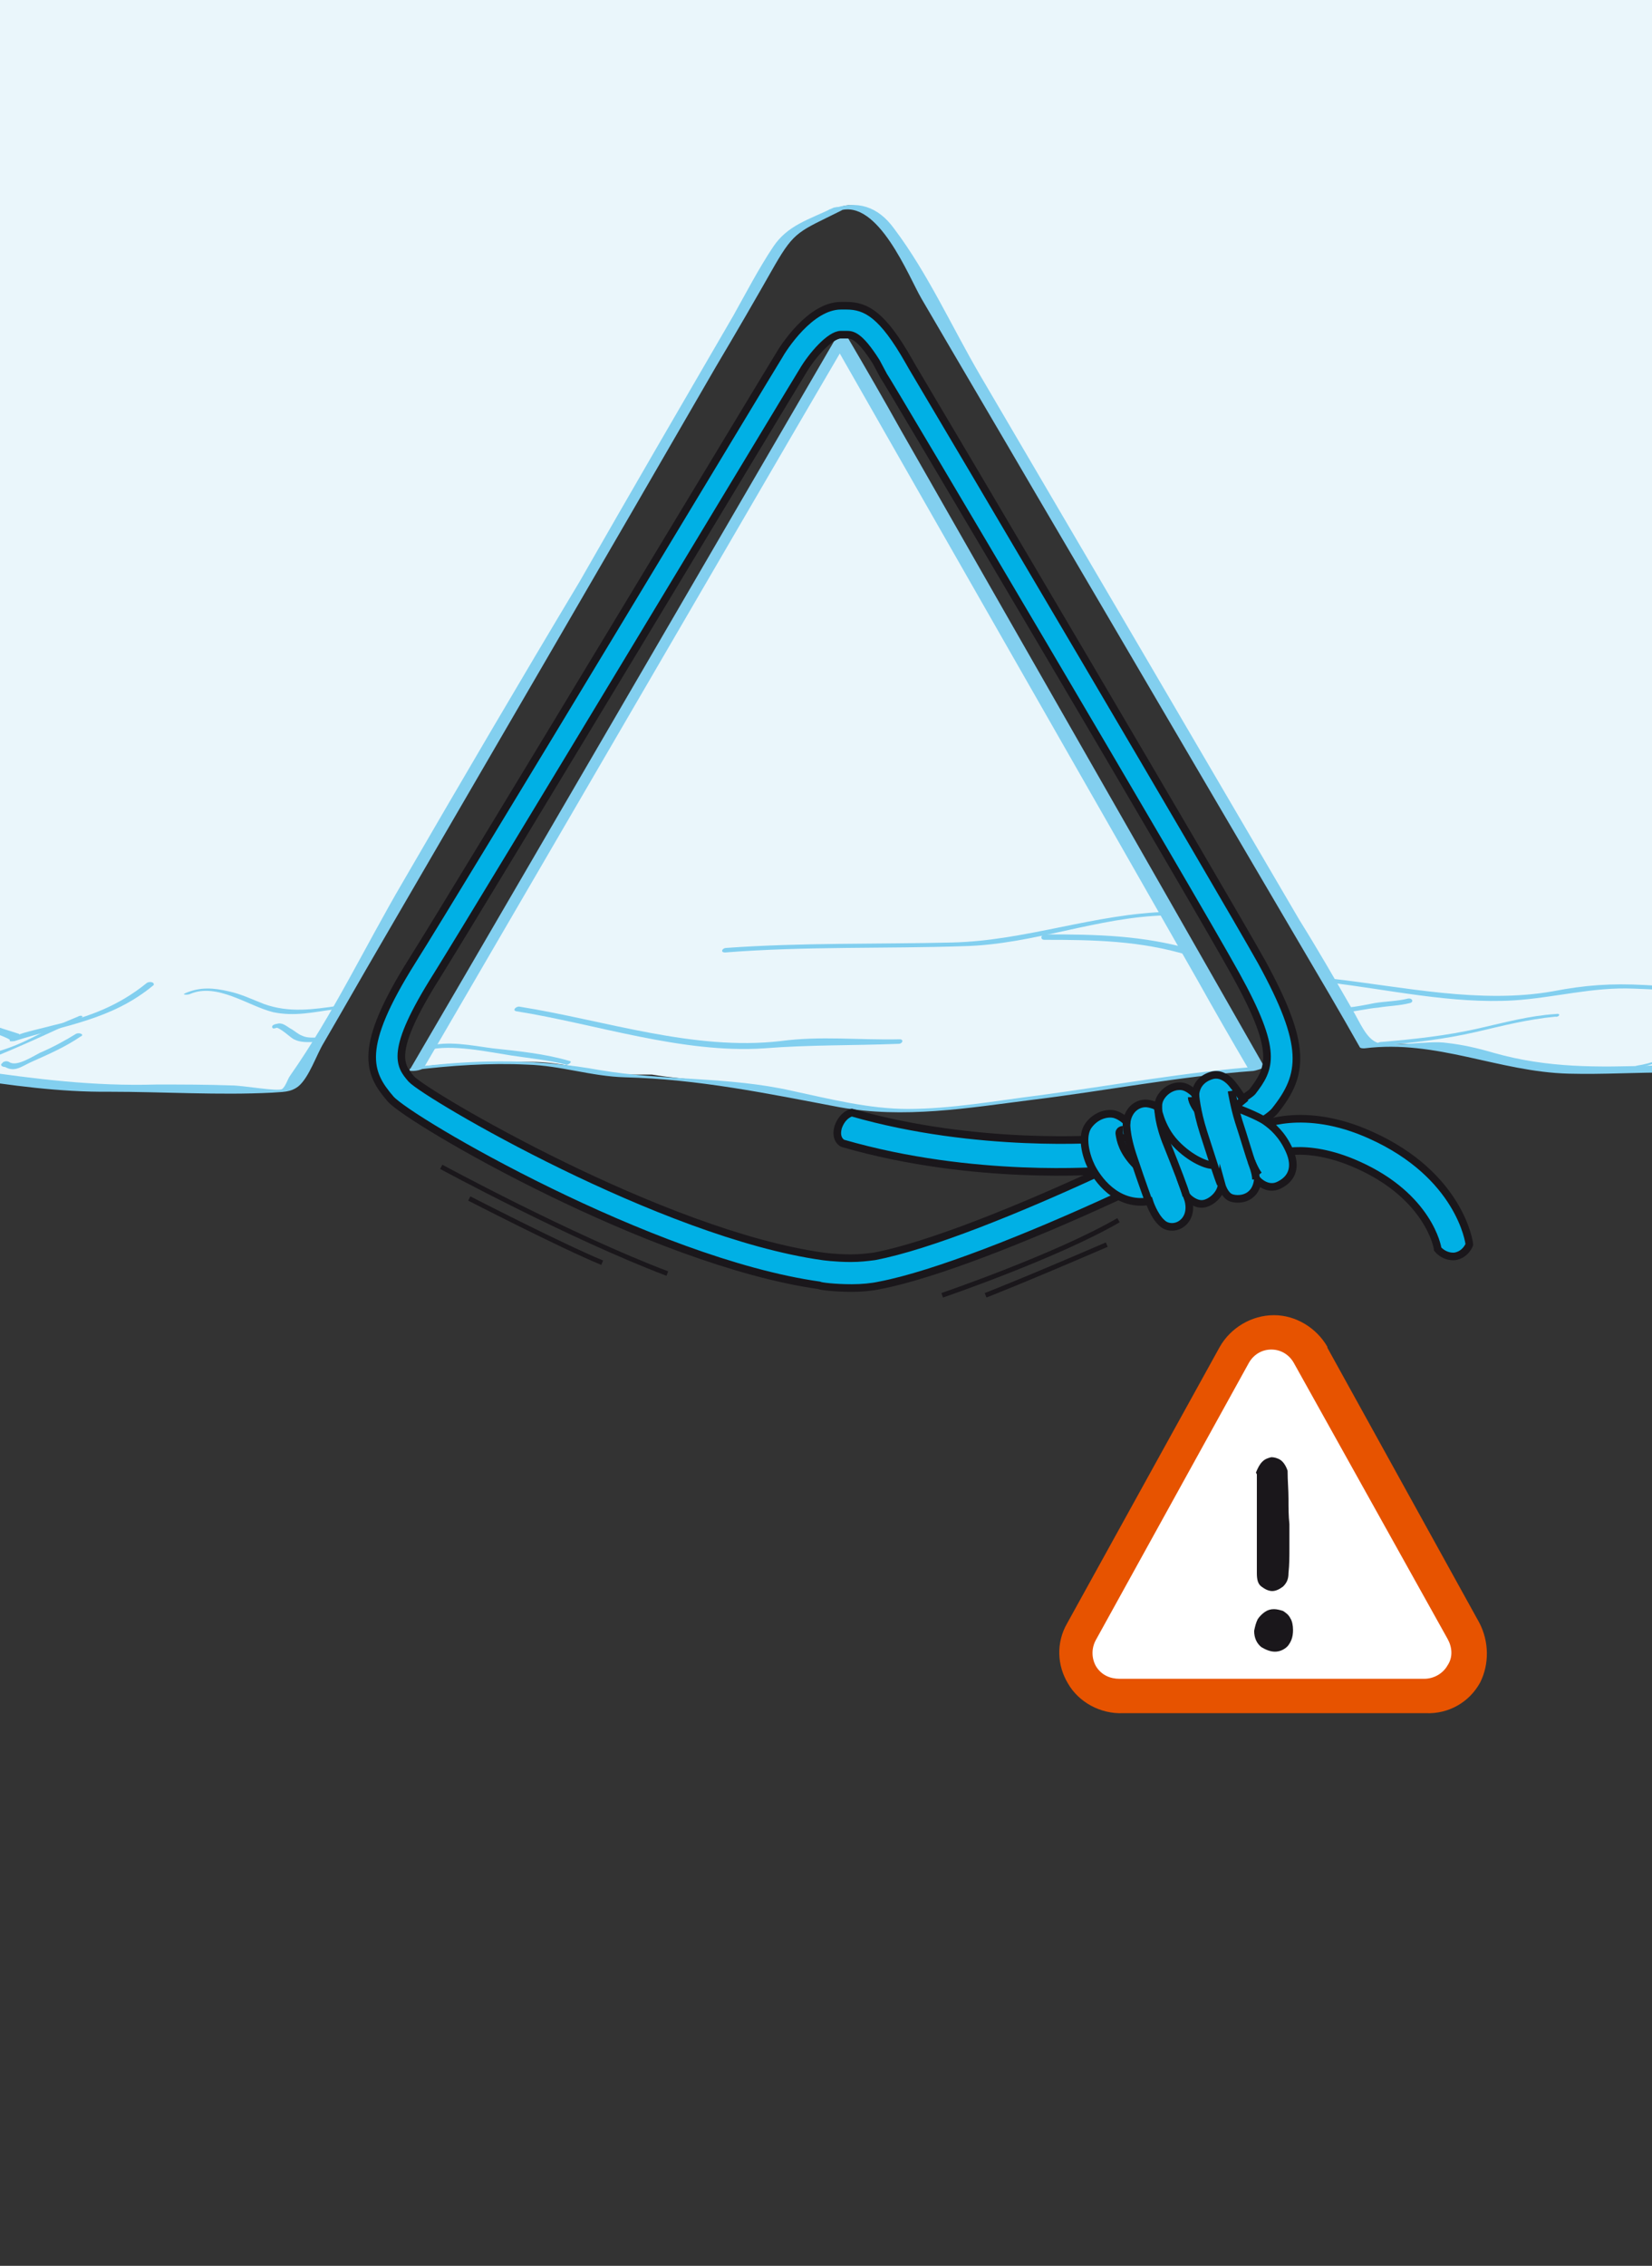 <?xml version="1.0" encoding="utf-8"?>
<!-- Generator: Adobe Illustrator 21.0.0, SVG Export Plug-In . SVG Version: 6.00 Build 0)  -->
<svg version="1.1" id="Calque_1" xmlns="http://www.w3.org/2000/svg" xmlns:xlink="http://www.w3.org/1999/xlink" x="0px" y="0px"
	 viewBox="0 0 182.7 250.5" style="enable-background:new 0 0 182.7 250.5;" xml:space="preserve">
<rect x="0" y="0" width="182.7" height="250.5" fill="#333333" stroke="none"/>
<style type="text/css">
	.st0{clip-path:url(#SVGID_2_);}
	.st1{fill:#EAF6FB;}
	.st2{fill:#82CFEF;}
	.st3{fill:none;stroke:#9B9C9E;stroke-width:3.055;stroke-miterlimit:10;}
	.st4{fill:#00B0E5;stroke:#1A171B;stroke-width:0.843;stroke-miterlimit:10;}
	.st5{fill:none;stroke:#1A171B;stroke-width:0.527;stroke-miterlimit:10;}
	.st6{fill:none;stroke:#1A171B;stroke-width:0.843;stroke-miterlimit:10;}
	.st7{fill:#E75300;}
	.st8{fill:#FFFFFF;}
	.st9{fill:#1A171B;}
	.st10{fill:none;}
</style>
<g>
	<defs>
		<rect id="SVGID_1_" width="182.7" height="182.7"/>
	</defs>
	<clipPath id="SVGID_2_">
		<use xlink:href="#SVGID_1_"  style="overflow:visible;"/>
	</clipPath>
	<g class="st0">
		<path class="st1" d="M92.5,23.1c2.8-1.6,5.7,2,5.7,2l53.1,90.6c1.5-0.2,3.4-0.3,5.1-0.3c2.8,0,5.6,0.7,8.4,1.4
			c6.3,2.8,13.9,1.4,20.2,1.4c2.8,0,5.6,0,8.4,0.7c2.8,0.7,5.6,2.1,7.7,2.1c3.5,0.7,6.3,0,9.1,0c3.5,0,7-0.7,9.8-2.8
			c0,0,0-43.3,0-43c0,0.3,0-99,0-99H-20v140.6c3.5,0,7,1.4,10.5,1.4c3.5,0,7,0.7,11.2,1.4c6.3,1.4,13.2,0.7,20.2,0.7
			c3.2,0,7,0.6,10.2,0.1l54.8-94.4c0,0,1-0.8,2.6-1.4C90.9,23.9,92.5,23.1,92.5,23.1z"/>
		<g>
			<path class="st2" d="M92.8,23.3c4.3-1.4,7.7,7.3,9.1,9.7c4.2,7.2,8.4,14.3,12.6,21.5c9.7,16.5,19.4,33.1,29.1,49.6
				c2.3,3.9,4.6,7.8,6.8,11.7c0.1,0.1,0.3,0.1,0.5,0.1c8-1,14.8,2.6,22.6,2.8c7.7,0.2,14.9-1,22.4,1.4c5.4,1.7,11.1,1.6,16.7,0.9
				c1.9-0.3,7-1.1,7.9-3.2c0.5-1,0-3.4,0-4.5c0-3.6,0-7.1,0-10.7c0-7.7,0-15.4,0-23.1c0-23.3,0-46.6,0-69.8c0-11.3,0-22.6,0-33.9
				c0-0.1-0.2-0.1-0.3-0.1c-27,0-54,0-81,0c-43,0-86.1,0-129.1,0c-9.9,0-19.7,0-29.6,0c-0.3,0-1.3,0.1-1.3,0.6
				c0,41.1,0,82.1,0,123.2c0,5.8,0,11.7,0,17.5c0,0.1,0.2,0.1,0.3,0.1c10.9,0.6,21.6,3.7,32.6,3.6c6,0,12.1,0.4,18,0.1
				c1.1-0.1,2,0,2.9-0.7c1.2-1,2-3.5,2.8-4.8c2.1-3.6,4.2-7.3,6.3-10.9c12.4-21.3,24.8-42.6,37.1-63.9c2.2-3.7,4.4-7.5,6.5-11.2
				c2.2-3.8,2.7-3.7,7.3-6c1-0.5-0.5-0.5-0.9-0.3c-2.7,1.3-5,1.9-6.6,4.3c-1.6,2.4-3,5.1-4.4,7.6c-5.7,9.8-11.4,19.6-17,29.4
				C57.5,75.3,51,86.4,44.5,97.6c-4.1,7-7.7,14.6-12.4,21.3c-0.3,0.4-0.5,1.2-0.9,1.5c-0.5,0.3-4.3-0.4-5.6-0.4
				c-2.8-0.1-5.5-0.1-8.3-0.1c-7,0.2-13.3-0.6-20.2-1.6c-2.1-0.3-4.1-0.4-6.2-0.6c-1.7-0.1-3.4-0.4-5.1-0.7
				c-0.8-0.1-3.8-0.3-4.4-0.6c-1.1-0.7-0.7-2-0.7-3.9c0-3.3,0-6.6,0-10c0-23.9,0-47.9,0-71.8c0-18.3,0-36.6,0-54.9
				c-0.4,0.2-0.9,0.4-1.3,0.6c31,0,62.1,0,93.1,0c43.9,0,87.9,0,131.8,0c4.4,0,8.9-0.2,13.4,0c0.2,0,1-0.1,1.2,0
				c0.5,0.3-0.3-0.4,0,0.1c0.7,1.2,0,4.8,0,6.2c0,22.3,0,44.5,0,66.8c0,13.6,0,27.2,0,40.9c0,6.2,0,12.4,0,18.6c0,2.1,0,4.2,0,6.3
				c0,3.4,0.7,2.8-3.6,4.1c-6.2,1.9-12.8,1.8-19-0.2c-4.4-1.4-8.8-1.6-13.4-1.4c-6.2,0.2-11.7,0.3-17.7-1.4
				c-1.7-0.5-3.4-0.9-5.2-1.1c-2-0.3-5.9,0.5-7.6,0c-1.3-0.4-2-2.3-2.9-3.8c-1.9-3.3-3.8-6.6-5.8-9.8c-5.8-9.9-11.6-19.8-17.4-29.7
				c-6-10.2-11.9-20.3-17.9-30.5c-3.1-5.3-5.8-11.3-9.5-16.2c-1.8-2.5-4.1-3.2-6.9-2.2C91.1,23.2,92.1,23.5,92.8,23.3z"/>
		</g>
	</g>
	<g class="st0">
		<path class="st1" d="M46,118c4.7-0.6,8.7-0.6,12.8-0.6c2.8,0,5.6,0.7,8.4,1.4c1.4,0,3.5,0,4.9,0c4.2,0.7,8.4,0.7,12.5,1.4
			c2.8,0.7,6.3,1.4,9.8,2.1c7.7,1.4,16-0.7,23.7-1.4c4.2-0.7,9.1-1.4,13.9-2.1c2.2-0.4,4.6-0.5,7-0.7l-46-80.5L46,118z"/>
		<g>
			<path class="st2" d="M45.7,118.3c4.2-0.5,8.4-0.8,12.6-0.6c3.7,0.1,7.1,1.3,10.8,1.4c8.1,0.2,15.8,1.8,23.7,3.3
				c7.2,1.3,14.2,0.1,21.3-0.8c8.2-1,16.3-2.6,24.5-3.2c0.1,0,1.3-0.3,1.2-0.5c-13.4-23.5-26.8-46.9-40.2-70.4
				c-1.9-3.4-3.8-6.7-5.8-10.1c-0.2-0.3-1.5,0.1-1.6,0.4c-13.7,23.5-27.3,46.9-41,70.4c-2,3.4-3.9,6.7-5.9,10.1
				c-0.1,0.2,1.4,0.1,1.6-0.3c13.7-23.5,27.3-46.9,41-70.4c2-3.4,3.9-6.7,5.9-10.1c-0.5,0.1-1.1,0.2-1.6,0.4
				c13.4,23.5,26.8,46.9,40.2,70.4c1.9,3.4,3.8,6.7,5.8,10.1c0.4-0.2,0.8-0.3,1.2-0.5c-8.2,0.6-16.3,2.1-24.5,3.2
				c-4.8,0.6-9.7,1.5-14.5,1.5c-4.3,0-8.6-1.1-12.8-2c-7-1.6-14.3-1.1-21.3-2.3c-6.6-1.2-13.1-1.2-19.8-0.4
				C46,117.7,44.6,118.4,45.7,118.3z"/>
		</g>
	</g>
	<g class="st0">
		<g>
			<path class="st2" d="M172.1,112.1c-3,0.2-5.5,0.9-8.6,1.6c-3.5,0.8-7.2,1.2-10.8,1.5c-0.4,0-0.7,0.5-0.1,0.4
				c3.6-0.3,7.1-0.7,10.6-1.5c3-0.7,5.7-1.4,8.8-1.7C172.4,112.5,172.7,112,172.1,112.1L172.1,112.1z"/>
		</g>
	</g>
	<g class="st0">
		<g>
			<path class="st2" d="M180.8,118.1c0.7-0.1,1.4-0.3,2.1-0.5c0.9-0.3,1.9-0.5,2.8-0.7c0.5-0.1,0.4-0.3-0.1-0.2
				c-0.8,0.2-1.7,0.4-2.5,0.6c-0.6,0.2-1.3,0.4-2,0.5C181,117.8,180.3,118.1,180.8,118.1L180.8,118.1z"/>
		</g>
	</g>
	<g class="st0">
		<g>
			<path class="st2" d="M57.1,111.8c8.8,1.4,18.3,4.7,27.4,4.1c5-0.4,9.8-0.3,14.9-0.5c0.4,0,0.6-0.5,0.1-0.5
				c-4.6,0.1-8.7-0.4-13.2,0.2c-9.6,1.1-19.4-2.3-28.8-3.8C57.1,111.2,56.6,111.7,57.1,111.8L57.1,111.8z"/>
		</g>
	</g>
	<g class="st0">
		<g>
			<path class="st2" d="M16.2,108.7c-3.1,2.5-6.3,3.7-10.1,4.6c-1.1,0.3-3.8,0.9-4,1.1c0.1-0.1,0-0.1,0-0.1
				c-2.4-0.8-4.4-1.2-6.1-2.9c0.2,0.1,0.9-0.2,0.8-0.3c0,0,0,0,0,0c-0.1-0.1-0.6,0.1-0.8,0.2c-0.7,0.6-0.4,0.3-1.1,1.2
				c0,0,0,0.1,0.1,0.1c0.8,0.3,6.3,2.2,6.1,2.4c-0.2,0.2,0.5,0.1,0.5,0.1c5.6-1.8,10.7-2.3,15.4-6.2
				C17.1,108.5,16.4,108.5,16.2,108.7L16.2,108.7z"/>
		</g>
	</g>
	<g class="st0">
		<g>
			<path class="st2" d="M-15.5,111.8c4.5,1.6,10.6,0.6,14.8-1.5c0.1,0,0.3-0.2,0.2-0.3c-1.6-3.3,0-7.5-1.2-11.1
				c-0.8-2.6-2.4-5-3.2-7.7c-0.1-0.4-0.9-0.2-0.8,0.2c1.4,5,3.9,8.2,3.7,13.7c0,1.1-0.1,2.2,0,3.3c0.1,1.9-0.2,2-2.2,2.5
				c-3.4,0.9-7.6,1.5-10.9,0.3C-15.4,111.1-16,111.6-15.5,111.8L-15.5,111.8z"/>
		</g>
	</g>
	<g class="st0">
		<g>
			<path class="st2" d="M-8.2,106c-1.4-0.3-2.8-0.2-4.2-0.4c-1.2-0.2-2.5-0.8-3.7-0.8c-1.5,0-2.7,0.8-3.9,1.5
				c-0.5,0.3,0.3,0.3,0.5,0.2c1.1-0.6,2.4-1.2,3.7-1.2c0.9,0,2,0.6,2.9,0.7c1.4,0.3,2.9,0.1,4.3,0.4C-8.4,106.4-7.7,106.1-8.2,106
				L-8.2,106z"/>
		</g>
	</g>
	<g class="st0">
		<g>
			<path class="st2" d="M-15.5,111.2c0-1.1,0-2.2,0-3.3c0-0.1,0-0.2-0.1-0.2c-0.9-0.5-2.9-0.8-3.2-1.8c-0.1-0.4-0.9-0.1-0.8,0.2
				c0.3,0.8,1.3,1.2,2.1,1.5c0.7,0.3,1.2,0.3,1.3,1.1c0.1,0.8,0,1.8,0,2.6C-16.4,111.7-15.5,111.6-15.5,111.2L-15.5,111.2z"/>
		</g>
	</g>
	<g class="st0">
		<g>
			<path class="st2" d="M8.6,112.4c-1.5,0.6-3,1.3-4.4,2c-1,0.5-2,1-3.1,1.4c-2.4,0.9-5.1,1.2-7.5,2.1c-0.1,0-1.4,0-1.2,0.6
				c0.3-0.1,0.5-0.1,0.8-0.2c-0.6-1.2-1.5-1.4-2.4-2.3c-1.5-1.4-0.4-2.6-1.4-4c-0.1-0.2-0.9,0.1-0.8,0.2c0.7,1.1-0.1,2.4,0.8,3.6
				c1,1.3,2.2,1.1,3,2.8c0.1,0.2,0.9-0.1,0.8-0.2c0.6,1.5,15.2-5.6,15.7-5.8C9.4,112.3,8.9,112.2,8.6,112.4L8.6,112.4z"/>
		</g>
	</g>
	<g class="st0">
		<g>
			<path class="st2" d="M8.4,114.3c-1.3,0.8-2.6,1.5-4,2.1c-0.8,0.4-2.6,1.6-3.4,1c-0.2-0.1-0.4-0.1-0.6,0c0,0-0.1,0-0.1,0.1
				c-0.5,0.3,0.2,0.6,0.5,0.4c0,0,0.1,0,0.1-0.1c-0.2,0-0.4,0-0.6,0c1.3,0.9,2,0.1,3.4-0.5c1.8-0.8,3.6-1.6,5.2-2.7
				C9.4,114.4,8.8,114.1,8.4,114.3L8.4,114.3z"/>
		</g>
	</g>
	<g class="st0">
		<g>
			<path class="st2" d="M-14.3,115.5c-0.9,0.6-2.3,0.8-3.3,1.1c-0.5,0.1-1.5,0.3-1.8,0.8c-0.2,0.3,0.6,0.2,0.8,0
				c0.2-0.2,0.8-0.3,1.1-0.4c0.6-0.1,1.1-0.3,1.7-0.4c0.8-0.2,1.6-0.4,2.3-0.9C-13.3,115.4-14.1,115.4-14.3,115.5L-14.3,115.5z"/>
		</g>
	</g>
	<g class="st0">
		<g>
			<path class="st2" d="M200.6,107.3c3.8,1.5,6.4,5.1,10.1,6.4c2.4,0.8,6.7-0.8,8.5,0.9c0.3,0.2,1-0.1,0.7-0.4
				c-1.7-1.6-4.8-0.6-6.8-0.8c-4.7-0.4-7.8-5.1-12.1-6.8C200.7,106.6,200.1,107.1,200.6,107.3L200.6,107.3z"/>
		</g>
	</g>
	<g class="st0">
		<g>
			<path class="st2" d="M189.4,99.2c6.3,1.3,11.9,4.5,17.6,7.3c2,1,4.1,2.6,6.2,3.3c1.5,0.4,2.5-0.1,4.2-0.2c0.2,0,0.6-0.2,0.4-0.5
				c-1.4-2.3-2.2-4.5-4.6-6c-0.3-0.2-1,0.2-0.6,0.5c1.2,0.7,4.6,3.7,3.8,5.4c-0.7,1.7-6.3-1.9-7.5-2.4c-6.2-3-12.4-6.5-19.2-7.9
				C189.3,98.5,188.8,99.1,189.4,99.2L189.4,99.2z"/>
		</g>
	</g>
	<g class="st0">
		<g>
			<path class="st2" d="M184.6,114.1c3.7,0,7.7,0.1,10.8,2.5c0.2,0.1,0.5,0,0.7-0.1c0.7-0.2,1.4-0.5,2-0.7c0.1,0,0.6-0.1,0.6-0.3
				c-0.4-1.4-0.7-3.1-1.5-4.4c-0.1-0.2-0.9,0.1-0.8,0.2c0.8,1.2,1.1,3,1.5,4.4c0.2-0.1,0.4-0.2,0.6-0.3c-0.7,0.1-1.7,0.6-2.3,0.6
				c-0.7,0-1.8-0.9-2.6-1.2c-2.7-1-5.7-1.1-8.6-1.1C184.7,113.7,184.1,114.1,184.6,114.1L184.6,114.1z"/>
		</g>
	</g>
	<g class="st0">
		<g>
			<path class="st2" d="M198.2,114.7c6.3-2,5.6,1.4,9.1,3.7c1.9,1.2,5,1.3,7.1,2.1c0.2,0.1,0.9-0.2,0.7-0.3
				c-2.1-0.8-4.4-0.9-6.4-1.8c-1.5-0.6-1.9-1.9-3.1-3c-2.2-2.1-4.8-1.8-7.5-1C197.6,114.6,197.7,114.9,198.2,114.7L198.2,114.7z"/>
		</g>
	</g>
	<g class="st0">
		<g>
			<path class="st2" d="M203.4,114.6c4.6,1.2,9.2,2.5,14,1.7c0.4-0.1,0.7-0.5,0.1-0.4c-4.6,0.7-9-0.5-13.4-1.7
				C203.8,114.2,203.1,114.5,203.4,114.6L203.4,114.6z"/>
		</g>
	</g>
	<g class="st0">
		<g>
			<path class="st2" d="M-6.9,101.2c-3.6-1.2-7.3-2.2-10.8-3.7c-0.4,0.2-0.8,0.5-1.2,0.7c0.2,0,0.3,0,0.5,0c0.2,0,1.6-0.2,1.3-0.6
				c-1-1.2-2-2.5-2.2-4.1c0-0.4-1.7,0-1.6,0.4c0.2,1.6,1.3,3,2.3,4.2c0.4-0.2,0.9-0.4,1.3-0.6c-0.2,0-0.3,0-0.5,0
				c-0.2,0-1.8,0.4-1.2,0.7c3.5,1.5,7.2,2.5,10.8,3.7C-7.8,102-6.4,101.4-6.9,101.2L-6.9,101.2z"/>
		</g>
	</g>
	<g class="st0">
		<g>
			<path class="st2" d="M129.3,100.8c-8.2,0.2-15.8,3.2-24,3.4c-8.4,0.2-16.6,0-25,0.6c-0.4,0-0.7,0.5-0.1,0.5
				c8.9-0.7,17.7-0.4,26.5-0.7c7.6-0.2,14.6-3.2,22.2-3.4C129.3,101.3,129.8,100.7,129.3,100.8L129.3,100.8z"/>
		</g>
	</g>
	<g class="st0">
		<g>
			<path class="st2" d="M131.9,105c-5.5-1.6-10.6-1.7-16.3-1.7c-0.5,0-0.6,0.6-0.1,0.6c5.5,0,10.6,0.1,15.9,1.7
				C131.7,105.7,132.4,105.2,131.9,105L131.9,105z"/>
		</g>
	</g>
	<g class="st0">
		<g>
			<path class="st2" d="M205.8,110.2c-8-0.1-16-0.9-23.9-1.3c-3.7-0.2-6.6,0-10.2,0.7c-8,1.4-16.5-0.5-24.4-1.4
				c-0.2,0-0.9,0.4-0.5,0.4c6.8,0.8,13.7,2.4,20.6,2c4.6-0.3,8.7-1.5,13.3-1.3c8.3,0.3,16.6,1.2,24.8,1.3
				C205.8,110.6,206.4,110.2,205.8,110.2L205.8,110.2z"/>
		</g>
	</g>
	<g class="st0">
		<g>
			<path class="st2" d="M155.7,110.4c-1.2,0.3-2.5,0.3-3.7,0.5c-1,0.2-2,0.4-3,0.5c-0.4,0-0.6,0.6-0.1,0.5c1.2-0.1,2.3-0.4,3.5-0.5
				c1.2-0.2,2.3-0.2,3.5-0.5C156.4,110.8,156.2,110.3,155.7,110.4L155.7,110.4z"/>
		</g>
	</g>
	<g class="st0">
		<g>
			<path class="st2" d="M37.4,111.2c-2.8,0.4-5.4,0.8-8.2-0.2c-1.3-0.5-2.5-1.1-3.9-1.4c-1.7-0.4-3.2-0.5-4.8,0.2
				c-0.5,0.2,0.3,0.2,0.5,0.1c3-1.3,6.4,1.3,9.2,2c2.4,0.5,4.4,0,6.7-0.3C37.3,111.5,37.9,111.2,37.4,111.2L37.4,111.2z"/>
		</g>
	</g>
	<g class="st0">
		<g>
			<path class="st2" d="M35.5,114.7c-0.7,0-1.5,0.1-2.1-0.2c-0.5-0.2-0.9-0.6-1.3-0.8c-0.5-0.3-0.9-0.7-1.5-0.5
				c-0.1,0-0.5,0.1-0.5,0.3c0,0,0,0.1,0,0.1c0,0,0,0,0.1,0.1c0,0,0.1,0,0.1,0c0.2,0,0.9-0.3,0.7-0.3c0,0-0.1-0.1-0.1-0.1
				c-0.2,0.1-0.3,0.2-0.5,0.3c0.5-0.1,1.7,1.1,2.1,1.3c0.8,0.4,1.6,0.3,2.5,0.3C35.2,115,35.9,114.7,35.5,114.7L35.5,114.7z"/>
		</g>
	</g>
	<g class="st0">
		<g>
			<path class="st2" d="M63,117.3c-2.7-0.8-5.7-1.1-8.5-1.4c-2.3-0.3-5-0.9-7.3-0.2c-0.5,0.1-0.4,0.5,0.1,0.4
				c2.6-0.7,6.7,0.2,9.3,0.6c2,0.3,4.1,0.5,6,1C62.7,117.8,63.4,117.4,63,117.3L63,117.3z"/>
		</g>
	</g>
</g>
<path class="st3" d="M93,33"/>
<path class="st4" d="M94.2,142.4L94.2,142.4c-1.9,0-3.5-0.2-3.6-0.3c-18.5-2.6-45.3-18.2-47.4-20.6c-2.5-2.9-3.7-5.6,2.4-15.3
	c5.3-8.4,40.1-66.2,40.5-66.8c0.5-0.9,3.5-5.6,6.9-5.6l0.6,0c2.2,0,4,1,6.9,6.1l0.4,0.7c4,6.7,34,57.5,38.6,65.7
	c5.1,9.3,4.7,12.5,1.5,16.5c-2.1,2.7-31.6,17-43.7,19.3C96.4,142.3,95.3,142.4,94.2,142.4z M93.6,37L93,37c-1.2,0-3.2,2.3-4.2,4
	c-0.4,0.6-35.2,58.4-40.5,66.9c-5.3,8.4-4.1,9.9-2.8,11.4c1.7,1.8,27.7,17.1,45.5,19.6c0,0,1.4,0.2,3.1,0.2h0c1,0,1.8-0.1,2.6-0.2
	c12.1-2.3,40-16.3,41.8-18.2c2-2.6,2.9-4.4-1.8-12.9c-4.8-8.7-38.6-65.8-39-66.3L96.9,40C95,37,94.2,37,93.6,37z"/>
<path class="st5" d="M48.8,129c0,0,14.2,7.7,25,11.8"/>
<path class="st5" d="M51.9,132.5c0,0,10.1,5.2,14.7,7.1"/>
<path class="st5" d="M104.2,143.2c0,0,12.6-4.3,19.5-8.3"/>
<path class="st5" d="M109,143.2c0,0,3.9-1.5,13.4-5.6"/>
<path class="st4" d="M93.2,126.4c14.5,4.2,28.6,3,29.2,3l-0.3-3.5c-0.1,0-14,1.1-27.9-2.9c0,0-1,0.2-1.5,1.6
	C92.3,126,93.2,126.4,93.2,126.4z"/>
<path class="st4" d="M162.5,137.6c0-0.3-1.1-7.7-10.9-12.1c-7.5-3.4-12.4-1-12.6-0.9l1.5,3.2c0.2-0.1,3.7-1.7,9.7,1
	c7.8,3.5,8.8,9.1,8.8,9.3c0,0,0.7,0.9,1.9,0.8C162.1,138.7,162.5,137.6,162.5,137.6z"/>
<path class="st4" d="M137.5,121.6c0,0-0.6-1-1.1-1.6c-0.5-0.7-1.4-1.4-2.4-1.1c-1,0.3-1.7,1-1.8,2.1c0,0-0.7-0.8-1.5-0.9
	c-0.8-0.1-1.6,0.3-2.1,0.9c-0.5,0.6-0.5,1.1-0.5,1.4c0,0-0.5-0.3-1.2-0.4c-0.7-0.1-2,0.3-2.3,2c0,0-0.6-0.6-1.3-0.8
	c-0.7-0.2-2,0-2.9,1.2c-0.9,1.2-0.3,3.4,0.3,4.6c0.6,1.2,2.7,4.4,6.4,3.8c0,0,0.5,1.6,1.4,2.4c0.6,0.6,1.7,0.6,2.4-0.1
	c0,0,1.1-0.9,0.4-2.8c0,0,0.7,0.8,1.6,0.8c0.9,0,2.1-1,2.2-2.1c0,0,0.3,1.1,1,1.4c0.7,0.3,2.7,0.3,3-1.9c0,0,1.1,1.2,2.4,0.5
	c1.4-0.7,1.9-2,1.1-3.8c-0.8-1.8-1.9-2.7-2.6-3.2c-0.8-0.6-3.2-1.5-3.2-1.5l0-0.1C136.6,122.3,136.9,122.1,137.5,121.6z"/>
<path class="st6" d="M136.2,120.6c0,0,0.3,1.8,0.8,3.4c0.5,1.5,1.2,3.9,1.5,4.7c0.3,0.8,0.4,1.3,0.4,1.7"/>
<path class="st6" d="M138.4,128.4c0,0,0.4,1,0.8,1.5"/>
<path class="st6" d="M132.2,121c0,0,0.1,1.7,0.9,4.2c0.9,2.8,1.6,5,1.9,5.7"/>
<path class="st6" d="M132.5,122.8c0,0-0.7-0.9-0.7-1.5"/>
<path class="st6" d="M128,122.3c0,0,0.3,2.3,2,4.1c1.7,1.8,3.6,2.5,4.2,2.4"/>
<path class="st6" d="M128.1,122.7c0,0,0,1.5,1,3.9c1,2.5,1.9,4.8,2.1,5.6"/>
<path class="st6" d="M124.6,124c0,0-0.2,1.2,0.8,4.1c1,3,1.4,4,1.6,4.6"/>
<path class="st6" d="M123.9,125.9c0,0,0.6-0.1,0.9-0.2"/>
<path class="st6" d="M124.2,124.9c0,0-0.5,0-0.4,0.5c0.1,0.6,0.3,1.9,1.9,3.5"/>
<g>
	<g>
		<g>
			<g>
				<path class="st7" d="M163.6,179.4L146.8,149l0,0l0-0.1c-1.2-2.1-3.5-3.5-5.9-3.5c-2.5,0-4.8,1.4-6,3.5l0,0l0,0l-16.9,30.6
					c-1.2,2.1-1.1,4.6,0.1,6.6c1.2,2.1,3.6,3.4,6.1,3.3h-0.1h33.7h-0.1c2.5,0.1,4.8-1.2,6-3.4C164.7,184,164.7,181.5,163.6,179.4z"
					/>
			</g>
			<path class="st8" d="M160.1,181.2c0.5,0.9,0.6,2,0,2.9c-0.5,0.9-1.5,1.5-2.6,1.5h-33.7c-1,0-2-0.4-2.6-1.4c-0.5-0.9-0.5-2,0-2.9
				l16.9-30.6c0.5-0.9,1.4-1.5,2.5-1.5c1.1,0,2,0.6,2.5,1.5L160.1,181.2z"/>
		</g>
	</g>
</g>
<path class="st9" d="M138.7,180.3c0.1-0.5,0.2-0.9,0.4-1.3c0.2-0.3,0.5-0.6,0.8-0.8c0.3-0.2,0.6-0.3,1-0.3c0.3,0,0.7,0.1,1,0.2
	c0.3,0.2,0.6,0.4,0.8,0.8c0.2,0.3,0.3,0.8,0.3,1.3c0,0.8-0.2,1.3-0.6,1.8c-0.4,0.4-0.9,0.6-1.4,0.6c-0.5,0-1-0.2-1.5-0.5
	C139,181.7,138.7,181.1,138.7,180.3z M138.9,162.8c0.2-0.5,0.4-0.9,0.7-1.2c0.3-0.3,0.6-0.4,1-0.5c0.3,0,0.7,0.1,1,0.3
	c0.3,0.2,0.6,0.6,0.8,1.2c0,1.1,0.1,2.1,0.1,3.1c0,1,0,1.9,0.1,2.8c0,0.9,0,1.8,0,2.7c0,0.9,0,1.8-0.1,2.7c0,0.7-0.2,1.1-0.6,1.5
	c-0.4,0.3-0.8,0.5-1.2,0.5c-0.4,0-0.8-0.2-1.2-0.5c-0.4-0.3-0.5-0.8-0.5-1.5V163L138.9,162.8z"/>
<rect id="_x3C_Tranche_x3E__4_" x="0.6" y="1.5" class="st10" width="180" height="249"/>
</svg>
